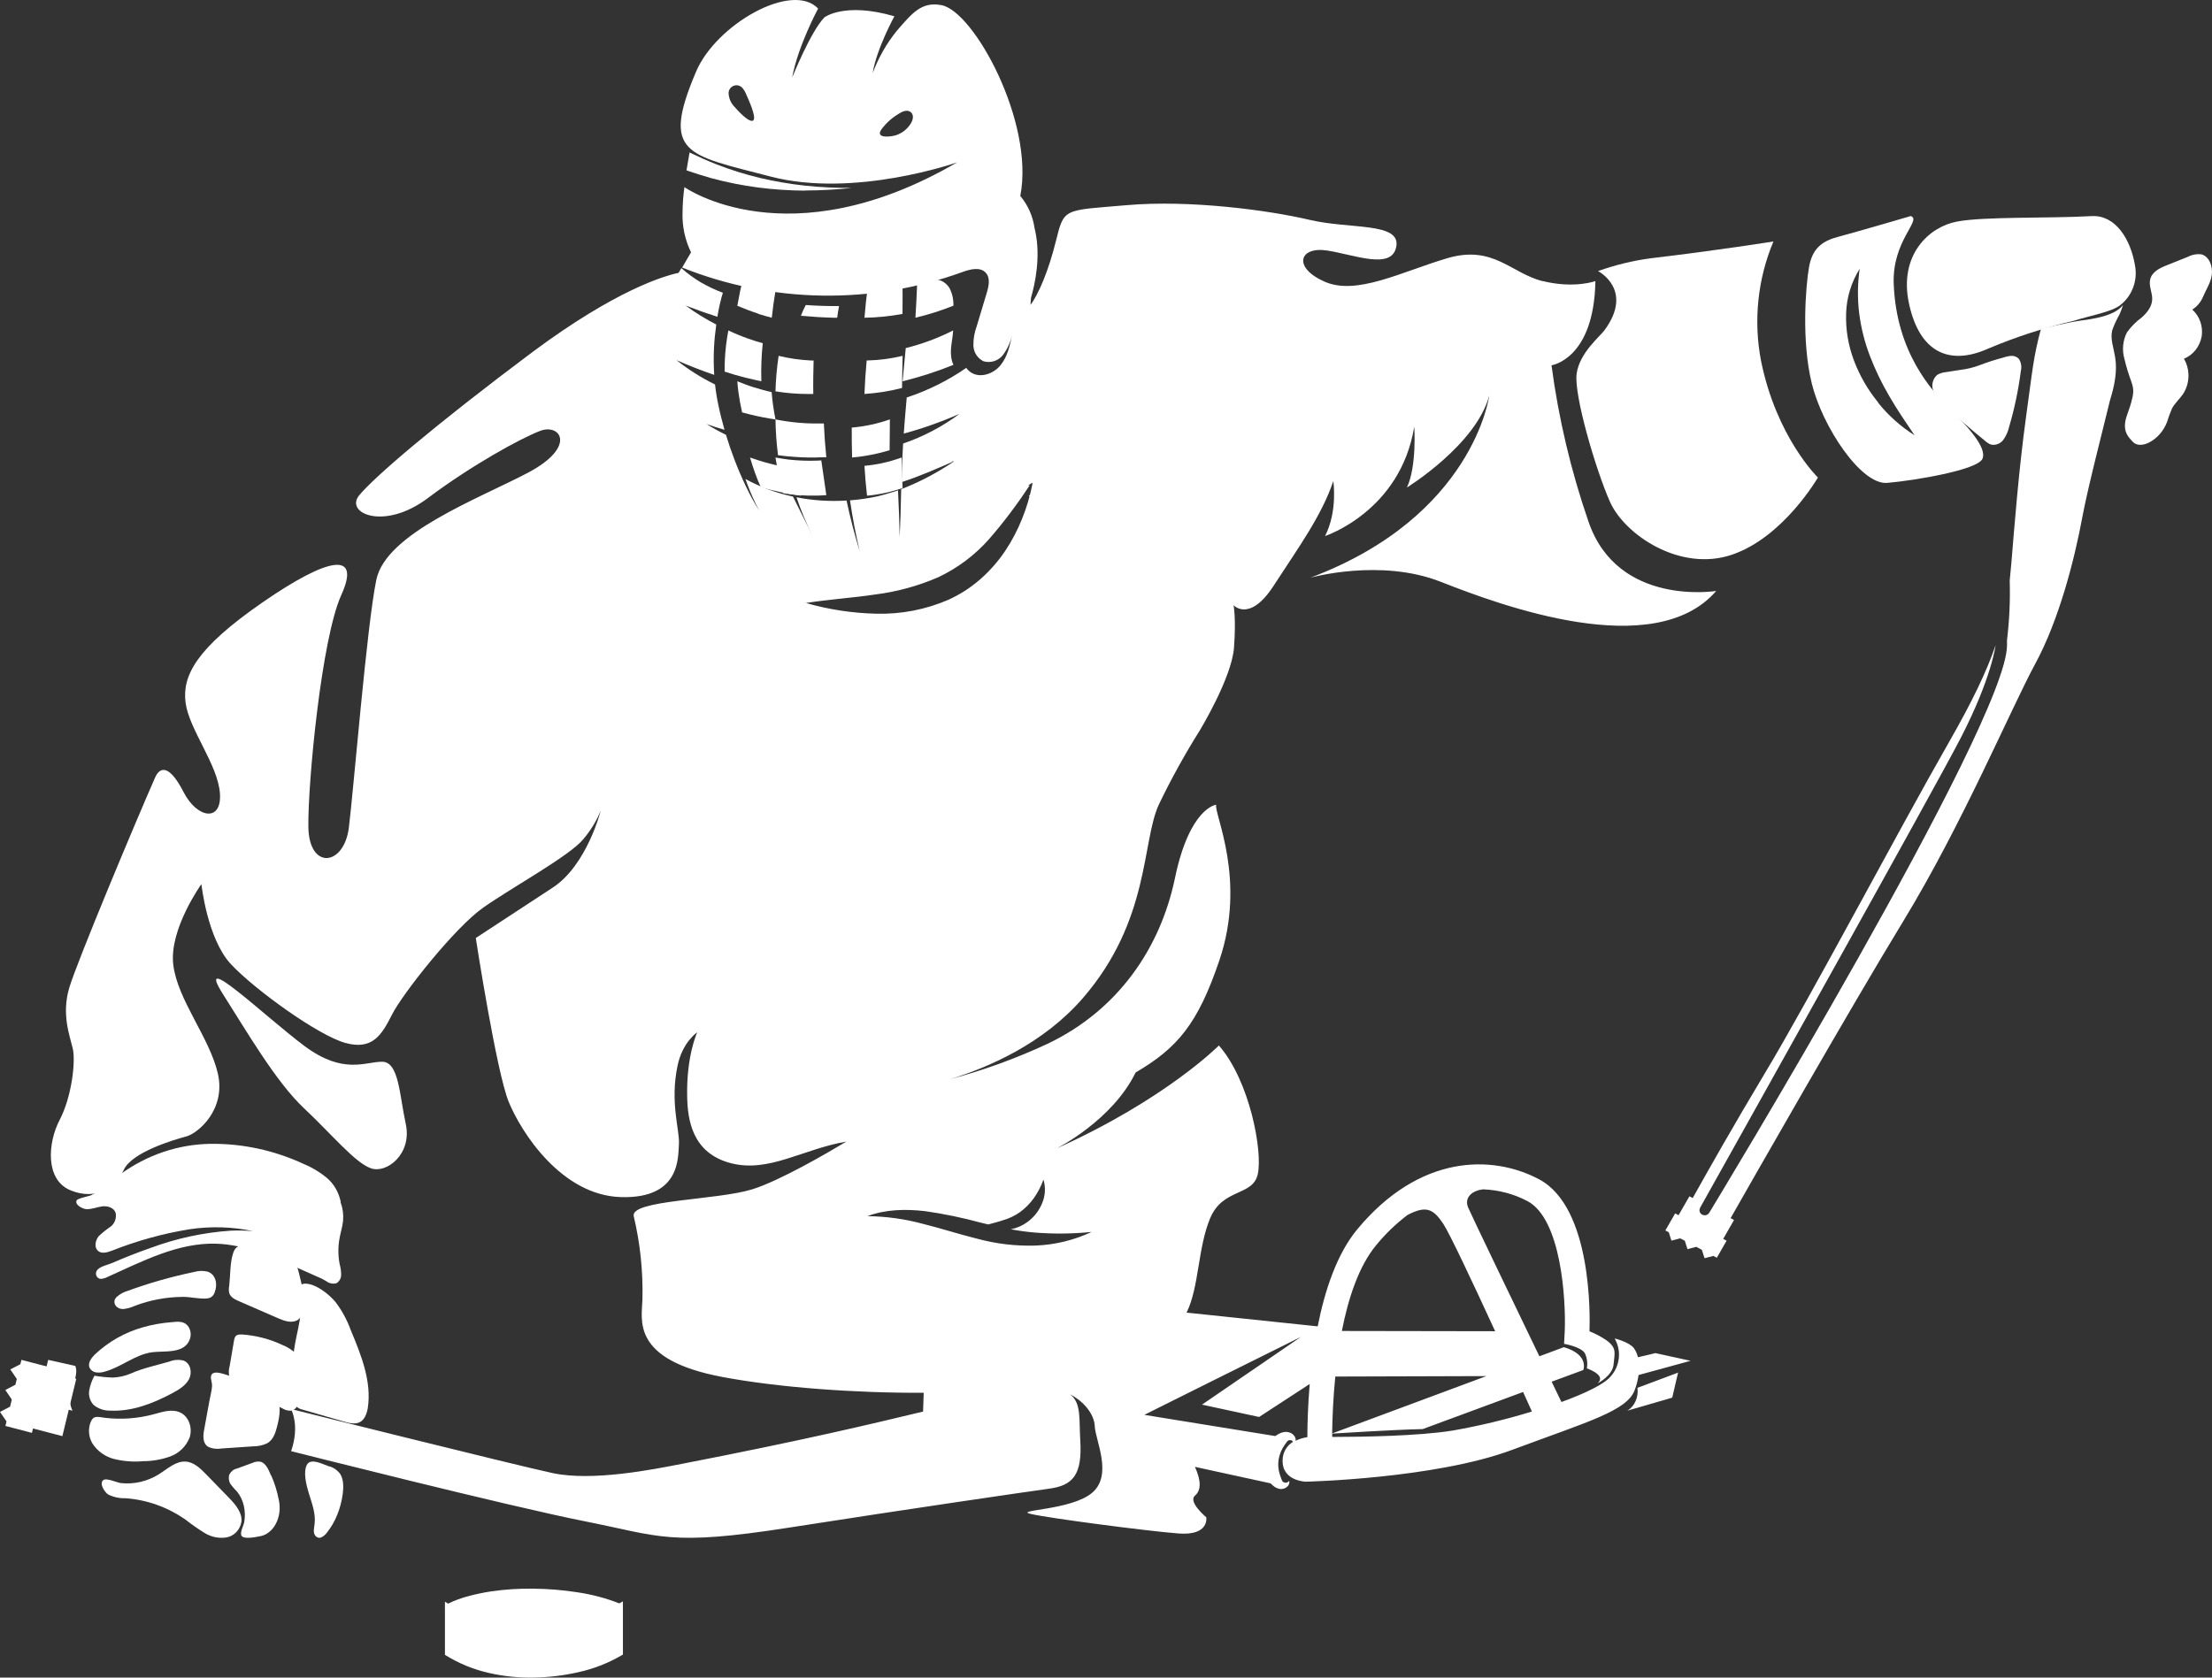 <?xml version="1.0" encoding="UTF-8"?>
<svg width="174px" height="132px" viewBox="0 0 174 132" version="1.1" xmlns="http://www.w3.org/2000/svg" xmlns:xlink="http://www.w3.org/1999/xlink">
    <rect x="0" y="0" width="174" height="132" fill="#333333" stroke="none"/>
    <title>C9ECAD37-9A58-45EF-B955-74F747F52D9F@3x</title>
    <g id="🖥-Desktop" stroke="none" stroke-width="1" fill="none" fill-rule="evenodd">
        <g id="⚪️-Homepage-3️⃣" transform="translate(-1045, -4642)" fill="#FFFFFF" fill-rule="nonzero">
            <g id="footer" transform="translate(0, 4579)">
                <g id="hokejista" transform="translate(1045, 63)">
                    <polygon id="Path" points="1.685 107 1.602 107.342 0.811 107.748 1.32 108.5 1.221 108.917 1.21 108.956 0.419 109.369 0.928 110.118 0.794 110.681 0 111.094 0.512 111.846 0.509 111.856 0.426 112.198 2.51 112.743 2.596 112.398 4.907 113 6 108.486 3.686 107.887 3.772 107.542"></polygon>
                    <path d="M3,110.296 L5.701,111 C5.516,110.596 5.456,110.142 5.53,109.701 C5.627,108.873 5.898,108.797 5.985,108.099 C6.017,107.89 5.997,107.676 5.928,107.478 L3.789,107 L3,110.296 Z" id="Path"></path>
                    <path d="M61,30.792 C61.855,30.932 62.717,31.002 63.58,31 L63.975,31 C63.959,30.123 63.975,29.243 64,28.363 L63.752,28.363 C62.911,28.32 62.073,28.199 61.248,28 C61.11,28.923 61.027,29.856 61,30.792" id="Path"></path>
                    <path d="M67.028,36 C67.433,35.964 67.838,35.91 68.243,35.837 C68.827,35.743 69.404,35.592 69.979,35.43 L70,33 C69.021,33.342 68.016,33.558 67,33.644 C67,34.429 67,35.216 67.028,36" id="Path"></path>
                    <path d="M70.922,36 C70.386,36.192 69.84,36.347 69.288,36.465 C68.863,36.552 68.432,36.613 68,36.656 C68.047,37.452 68.111,38.219 68.203,39 L68.248,39 C69.181,38.91 70.104,38.709 71,38.4 L70.986,38.097 C70.946,37.402 70.929,36.704 70.922,36.003" id="Path"></path>
                    <path d="M61.417,36.682 C60.59,36.509 59.782,36.281 59,36 C59.115,36.395 59.241,36.792 59.384,37.189 C59.527,37.586 59.67,37.959 59.85,38.339 C60.876,38.634 61.929,38.855 63,39 C62.673,38.292 62.401,37.567 62.187,36.83 C61.932,36.789 61.677,36.744 61.425,36.689" id="Path"></path>
                    <path d="M61,32.983 C60.856,32.279 60.755,31.567 60.698,30.851 C60.215,30.746 59.756,30.614 59.295,30.474 C58.833,30.334 58.423,30.168 58,30 C58.017,30.28 58.046,30.562 58.085,30.844 C58.155,31.379 58.254,31.915 58.374,32.448 C59.112,32.653 59.86,32.819 60.616,32.943 L61,33" id="Path"></path>
                    <path d="M57.107,27.222 C57.031,27.891 56.996,28.565 57,29.24 C57.546,29.42 58.091,29.581 58.644,29.719 C59.056,29.82 59.471,29.91 59.888,30 C59.858,29 59.896,27.999 60,27.005 C59.614,26.901 59.233,26.78 58.858,26.645 C58.326,26.459 57.804,26.244 57.293,26 C57.217,26.408 57.152,26.816 57.105,27.23" id="Path"></path>
                    <path d="M68,31 C68.994,30.933 69.982,30.775 70.956,30.527 C70.956,29.959 70.977,29.393 70.986,28.824 L71,28 C70.07,28.222 69.124,28.344 68.175,28.365 C68.091,29.237 68.033,30.111 68,30.986" id="Path"></path>
                    <path d="M61.2,35.816 C61.627,35.874 62.07,35.922 62.485,35.948 C63.239,36.006 63.996,36.015 64.751,35.977 L65,35.977 C64.909,35.095 64.844,34.21 64.806,33.322 C64.626,33.322 64.446,33.322 64.266,33.322 C63.171,33.326 62.077,33.218 61,33 C61.015,33.944 61.081,34.887 61.2,35.822" id="Path"></path>
                    <path d="M59.663,24.702 C60.014,24.812 60.367,24.91 60.71,25 C60.788,24.291 60.88,23.587 61,22.886 C60.136,22.672 59.282,22.376 58.445,22 L58.418,22.079 C58.396,22.167 58.372,22.258 58.348,22.351 C58.301,22.539 58.256,22.727 58.214,22.931 C58.136,23.308 58.065,23.685 58,24.062 C58.549,24.288 59.099,24.503 59.653,24.683" id="Path"></path>
                    <path d="M121.352,22.123 C118.871,21.51 117.465,19.241 113.831,20.321 C110.198,21.4 106.706,23.274 104.186,22.159 C101.667,21.044 102.208,19.384 104.368,19.708 C106.528,20.032 109.514,21.293 109.838,19.384 C110.162,17.475 106.204,18.052 103.001,17.296 C99.798,16.541 93.609,15.711 88.64,16.142 C83.672,16.573 83.711,16.324 83.063,18.953 C82.49,21.287 81.687,23.167 81.062,23.987 C81.062,23.792 81.091,23.601 81.104,23.416 C81.428,22.301 81.862,20.227 81.444,18.23 C81.421,18.116 81.399,18.019 81.376,17.935 C81.246,17.008 80.859,16.137 80.258,15.42 C81.392,9.643 76.621,0.891 74.06,0.405 C72.502,0.11 71.773,1.005 70.549,2.418 C69.74,3.417 69.098,4.542 68.648,5.747 C68.939,3.873 70.354,1.28 70.354,1.28 C66.429,0.136 64.848,1.368 64.848,1.368 C63.767,2.483 62.313,6.103 62.313,6.103 C62.779,3.582 64.356,0.674 64.356,0.674 C62.303,-1.488 56.331,1.925 54.756,5.633 C51.984,12.152 53.992,12.162 60.612,13.89 C67.232,15.617 75.293,12.774 75.293,12.774 C61.995,20.518 53.837,14.723 53.837,14.723 C53.748,15.367 53.699,16.017 53.691,16.668 C53.647,17.769 53.876,18.863 54.358,19.854 L53.659,21.053 C60.708,23.869 68.545,23.997 75.682,21.413 C76.307,21.183 77.117,20.972 77.554,21.475 C77.914,21.886 77.778,22.515 77.622,23.037 C77.357,23.914 77.092,24.793 76.829,25.672 C76.649,26.158 76.561,26.672 76.57,27.189 C76.584,27.717 76.889,28.193 77.363,28.424 C77.928,28.59 78.537,28.393 78.898,27.929 C79.24,27.466 79.483,26.937 79.611,26.376 C79.433,27.222 79.235,28.107 78.678,28.768 C78.121,29.429 77.088,29.779 76.372,29.3 C76.23,29.206 76.107,29.086 76.009,28.946 C74.578,29.937 73.013,30.717 71.362,31.264 L71.326,31.264 C71.274,31.854 71.222,32.441 71.174,33.031 C71.145,33.394 71.119,33.754 71.093,34.117 C72.593,33.709 74.06,33.189 75.481,32.561 C74.131,33.566 72.633,34.355 71.041,34.901 C70.983,35.805 70.941,36.713 70.937,37.624 C70.937,37.718 70.937,37.815 70.937,37.912 L71.002,37.909 C72.343,37.472 73.645,36.898 74.96,36.324 L74.811,36.282 L75.015,36.305 C75.018,36.311 75.018,36.318 75.015,36.324 C75.015,36.324 75.015,36.324 75.015,36.324 L75.015,36.324 C73.809,37.143 72.52,37.833 71.171,38.382 L70.889,38.486 C70.866,39.741 70.83,40.995 70.772,42.246 C70.746,41.024 70.698,39.802 70.639,38.583 C70.471,38.642 70.315,38.697 70.131,38.745 C69.781,38.862 69.425,38.95 69.069,39.044 C68.35,39.202 67.622,39.31 66.889,39.368 L66.863,39.368 C67.057,40.713 67.313,42.055 67.631,43.384 C67.222,42.068 66.876,40.735 66.591,39.384 C65.273,39.469 63.949,39.383 62.653,39.128 C63.007,40.188 63.44,41.221 63.948,42.217 L62.374,39.07 C61.068,38.794 59.809,38.329 58.637,37.689 C58.695,37.844 58.75,38.013 58.808,38.159 C59.069,38.851 59.374,39.525 59.722,40.178 C59.327,39.553 58.973,38.903 58.659,38.233 C58.335,37.559 58.047,36.878 57.781,36.181 C57.532,35.533 57.309,34.885 57.105,34.211 C56.58,33.957 56.069,33.675 55.576,33.365 C56.046,33.527 56.518,33.689 56.991,33.818 C56.807,33.17 56.641,32.522 56.509,31.873 C56.394,31.338 56.306,30.797 56.246,30.253 C55.169,29.724 54.152,29.082 53.212,28.337 C54.194,28.769 55.184,29.156 56.182,29.497 C56.136,28.785 56.13,28.071 56.165,27.358 C56.195,26.749 56.259,26.139 56.343,25.533 C55.499,25.102 54.691,24.602 53.927,24.039 C54.759,24.363 55.593,24.659 56.431,24.927 C56.483,24.603 56.544,24.279 56.619,23.954 C56.661,23.766 56.706,23.578 56.758,23.387 C56.787,23.29 56.813,23.193 56.845,23.092 C56.854,23.075 56.86,23.056 56.865,23.037 C56.267,22.812 55.689,22.539 55.135,22.22 C54.588,21.896 54.072,21.519 53.597,21.095 L53.383,21.468 C52.256,21.705 48.48,22.804 41.944,27.656 C34.032,33.575 29.391,37.585 28.25,38.979 C27.11,40.373 30.194,41.789 33.649,39.196 C37.105,36.603 40.937,34.496 42.501,33.899 C44.065,33.303 45.416,35.144 41.529,37.196 C37.643,39.248 30.356,41.951 29.601,45.624 C28.846,49.297 27.82,62.101 27.441,65.128 C27.062,68.156 24.309,68.477 24.257,65.073 C24.205,61.669 25.281,50.269 26.848,46.814 C28.416,43.358 25.876,43.786 20.639,47.407 C15.402,51.028 14.324,53.186 14.599,55.293 C14.874,57.4 17.138,60.156 17.3,62.425 C17.462,64.694 15.519,64.425 14.437,62.318 C13.355,60.211 12.604,60.266 12.199,61.183 C10.758,64.447 6.071,75.634 5.45,77.715 C4.828,79.796 5.479,81.469 5.722,82.496 C5.965,83.524 5.641,86.305 4.695,88.114 C3.749,89.922 3.536,92.843 5.56,93.663 C7.584,94.483 9.093,93.446 9.741,92.042 C10.389,90.639 13.738,89.663 14.654,89.42 C15.571,89.177 17.786,87.313 17.138,84.477 C16.491,81.64 13.951,78.671 13.627,75.887 C13.304,73.102 15.843,69.566 15.843,69.566 C15.843,69.566 16.299,73.861 18.162,75.861 C20.024,77.861 25.054,81.488 27.178,82.065 C29.303,82.642 30.022,81.443 30.841,79.822 C31.661,78.201 35.771,72.979 38.038,71.394 C40.305,69.809 44.839,67.323 45.886,66.026 C46.455,65.358 46.916,64.604 47.252,63.793 C47.252,63.793 46.171,68.081 43.473,69.845 L37.426,73.806 C37.426,73.806 39.045,84.324 40.017,86.7 C40.989,89.076 44.156,94.049 48.836,94.192 C53.516,94.334 53.335,91.096 53.406,90.013 C53.477,88.931 52.687,86.772 53.296,83.854 C53.688,81.987 54.844,81.226 54.844,81.226 C54.844,81.226 53.982,83.063 54.054,86.305 C54.093,88.052 54.413,90.736 57.506,91.527 C60.496,92.292 63.148,90.409 66.575,89.825 C65.043,90.746 61.331,92.908 59.174,93.579 C56.402,94.444 49.529,94.409 49.853,95.705 C50.359,97.84 50.588,100.031 50.536,102.224 C50.501,103.809 49.565,106.979 56.833,108.347 C61.27,109.18 67.31,109.615 72.66,109.589 L72.612,111.067 C68.563,112.039 63.391,113.287 53.594,115.19 C51.346,115.628 46.601,116.574 43.482,115.91 C40.567,115.287 22.871,110.866 23.043,110.905 L22.936,110.976 C22.936,110.976 23.583,112.201 22.9,114.182 C22.9,114.182 39.955,118.503 45.967,119.693 C51.978,120.882 52.622,121.673 62.089,120.195 C71.556,118.717 80.692,117.388 82.529,117.135 C84.365,116.882 85.155,116.091 84.974,113.281 C84.874,111.705 85.078,110.38 84.174,109.715 C85.269,110.266 86.082,111.287 86.117,112.231 C86.169,113.339 87.546,116.039 85.926,117.443 C84.307,118.847 79.721,118.795 81.068,119.119 C82.416,119.443 90.247,120.471 92.702,120.659 C95.157,120.847 94.888,119.388 94.888,119.388 C94.888,119.388 93.431,118.172 93.997,117.686 C94.496,117.258 94.49,116.516 93.997,115.417 L99.944,116.714 C100.002,116.772 100.064,116.83 100.128,116.885 C100.283,117.027 100.475,117.122 100.682,117.158 C100.888,117.184 101.096,117.12 101.252,116.983 C101.389,116.868 101.452,116.687 101.414,116.513 C101.355,116.6 101.258,116.656 101.152,116.663 C101.047,116.67 100.944,116.628 100.873,116.548 C100.84,116.481 100.811,116.412 100.786,116.341 C100.742,116.235 100.704,116.127 100.672,116.017 C100.547,115.629 100.516,115.216 100.582,114.814 C100.654,114.407 100.817,114.022 101.058,113.686 C101.123,113.589 101.174,113.517 101.22,113.459 C101.265,113.401 101.291,113.362 101.356,113.336 C101.433,113.305 101.518,113.305 101.595,113.336 C101.643,113.363 101.683,113.402 101.712,113.449 C101.209,113.752 100.899,114.295 100.893,114.882 C100.838,116.558 102.729,116.584 102.729,116.584 C102.729,116.584 112.844,116.354 118.936,114.085 C125.028,111.816 128.004,111.005 128.597,109.355 C128.737,108.979 128.836,108.589 128.892,108.192 L132.985,107.073 L130.216,106.467 C130.216,106.467 129.371,106.681 128.843,106.791 C128.785,106.532 128.675,106.287 128.519,106.072 C128.144,105.585 127.01,105.316 127.01,105.316 C127.561,106.267 127.441,107.464 126.712,108.286 C126.207,108.911 124.694,109.634 122.826,110.315 L122.055,108.717 L124.545,107.799 C124.545,107.799 125.031,106.594 123.017,106 L121.09,106.717 C118.877,102.127 115.72,95.563 115.493,95.025 C115.169,94.286 115.716,93.692 116.662,93.582 C117.879,93.624 119.072,93.939 120.15,94.506 C122.826,95.919 123.179,102.318 123.088,104.684 L123.088,104.684 L123.033,105.738 C123.033,105.738 124.383,105.965 124.672,106.487 C124.844,106.854 124.897,107.267 124.824,107.667 C125.355,107.864 126.281,108.315 125.659,108.853 C125.659,108.853 126.858,108.25 126.929,107.349 C127,106.448 127.217,106.081 126.353,105.449 C125.939,105.169 125.496,104.935 125.031,104.752 C125.073,103.667 125.264,95.008 121.057,92.785 C117.349,90.824 111.645,90.84 106.758,96.736 C105.165,98.662 104.216,101.511 103.652,104.363 C102.14,104.201 95.144,103.469 93.337,103.281 C94.324,101.32 94.218,98.156 95.199,95.841 C96.206,93.465 98.545,94.149 98.94,92.386 C99.335,90.623 98.328,85.073 95.882,82.263 C95.882,82.263 91.672,86.516 83.105,90.367 C83.105,90.367 87.465,88.201 89.333,84.386 C92.621,82.461 94.224,80.564 95.918,75.566 C98.078,69.19 95.487,64.039 95.665,63.319 C95.665,63.319 93.58,63.537 92.427,69.083 C91.274,74.629 87.928,79.491 82.422,82.12 C79.942,83.278 77.365,84.216 74.72,84.921 C77.748,83.994 82.075,82.127 85.194,78.519 C90.483,72.396 89.8,66.201 91.167,63.284 C92.126,61.292 93.195,59.356 94.37,57.485 C94.37,57.485 96.89,53.342 97.068,50.966 C97.246,48.59 97.032,47.617 97.032,47.617 C97.032,47.617 98.292,49.021 100.2,46.068 C102.107,43.115 103.944,40.629 104.88,37.854 C104.88,37.854 105.239,40.198 104.232,42.178 C104.232,42.178 110.168,40.233 111.247,33.569 C111.247,33.569 111.464,36.668 110.67,38.36 C110.67,38.36 116.105,35.011 117.148,31.121 C117.148,31.121 115.927,40.629 103.079,45.455 C103.079,45.455 108.585,43.906 113.336,45.78 C118.087,47.653 130.142,52.117 135,46.499 C135,46.499 127.263,47.76 124.96,41.06 C123.577,37.062 122.601,32.936 122.045,28.742 C122.045,28.742 125.391,28.275 125.497,22.116 C125.497,22.116 123.842,22.729 121.358,22.116 M59.258,9.475 C58.934,9.718 57.963,8.622 57.772,8.398 C57.517,8.139 57.358,7.801 57.322,7.439 C57.272,7.155 57.423,6.874 57.688,6.76 C57.952,6.646 58.26,6.728 58.432,6.959 C58.55,7.109 58.644,7.277 58.711,7.455 C58.837,7.744 59.54,9.251 59.252,9.468 M71.65,9.708 C71.385,10.148 70.971,10.478 70.484,10.638 C70.095,10.765 68.845,10.92 69.315,10.207 C69.701,9.676 70.197,9.234 70.769,8.911 C70.903,8.822 71.052,8.76 71.209,8.726 C71.368,8.692 71.534,8.733 71.66,8.836 C71.773,8.948 71.828,9.106 71.809,9.264 C71.79,9.422 71.735,9.574 71.65,9.708 M108.248,97.981 C108.973,97.093 109.8,96.295 110.713,95.602 C112.173,94.833 112.74,95.115 113.517,96.273 C114.016,97.015 115.875,100.97 117.611,104.746 L105.553,104.726 C106.058,102.149 106.884,99.628 108.248,97.981 M105.038,108.312 L116.921,108.276 L104.789,112.788 C104.805,111.68 104.86,110.078 105.038,108.302 M104.789,112.801 C105.265,112.772 109.663,112.493 111.914,112.445 L119.81,109.527 C120.082,110.127 120.315,110.649 120.503,111.064 C118.453,111.693 116.365,112.195 114.253,112.564 C111.616,112.989 107.276,113.06 104.795,113.064 L104.795,112.788 M102.483,105.09 L94.551,110.522 L99.043,111.492 L103.024,108.898 C102.881,110.594 102.842,112.078 102.839,113.083 C102.517,113.127 102.205,113.222 101.913,113.365 C101.922,113.308 101.922,113.25 101.913,113.193 C101.856,112.99 101.709,112.824 101.514,112.743 C101.31,112.653 101.079,112.641 100.867,112.71 C100.691,112.766 100.524,112.849 100.374,112.957 L100.323,112.996 L90.014,111.326 C90.985,110.833 99.121,106.788 102.489,105.115 M77.185,96.211 L77.735,96.344 C78.131,96.234 78.516,96.146 78.872,96.02 C79.362,95.884 79.824,95.665 80.239,95.371 C80.65,95.07 81.012,94.705 81.311,94.292 C81.635,93.838 81.893,93.34 82.079,92.814 C82.263,93.419 82.23,94.069 81.985,94.652 C81.743,95.256 81.336,95.778 80.809,96.159 C80.424,96.44 79.982,96.633 79.514,96.723 C80.156,96.846 80.805,96.934 81.457,96.986 C82.927,97.099 84.404,97.082 85.871,96.934 C84.48,97.585 82.972,97.95 81.437,98.007 C79.899,98.052 78.363,97.871 76.877,97.469 C75.41,97.106 74.008,96.645 72.592,96.295 C71.171,95.91 69.706,95.708 68.233,95.692 C69.661,95.148 71.261,95.125 72.767,95.297 C74.255,95.509 75.729,95.815 77.178,96.211 M81.201,38.136 C81.019,39.057 80.749,39.958 80.395,40.827 C80.041,41.715 79.595,42.563 79.063,43.358 C78.513,44.175 77.86,44.918 77.12,45.569 C76.742,45.897 76.343,46.199 75.925,46.473 C75.503,46.742 75.064,46.981 74.61,47.19 C72.82,47.965 70.882,48.34 68.933,48.288 C67.058,48.246 65.197,47.963 63.394,47.446 C65.247,47.154 67.077,47.044 68.832,46.778 C70.546,46.565 72.22,46.108 73.804,45.42 C75.334,44.698 76.701,43.67 77.82,42.399 C78.973,41.069 80.034,39.661 80.994,38.185 L80.864,38.207 L81.101,38.045 L81.211,37.977 L81.201,38.136 Z" id="Shape"></path>
                    <path d="M71.143,28.471 C71.096,28.982 71.047,29.492 71,30 C72.364,29.665 73.701,29.233 75,28.708 C74.747,28.197 74.773,27.515 74.866,26.925 C74.919,26.619 74.956,26.31 74.977,26 C73.793,26.601 72.542,27.067 71.248,27.388 L71.143,28.485" id="Path"></path>
                    <path d="M65.855,24.998 C65.894,24.695 65.942,24.39 66,24.082 C65.126,24.09 64.252,24.063 63.384,24 C63.234,24.279 63.11,24.562 63,24.848 C63.851,24.926 64.707,24.977 65.566,25 C65.664,25 65.761,25 65.855,25" id="Path"></path>
                    <path d="M64.301,36.243 C63.548,36.272 62.794,36.245 62.044,36.162 C61.696,36.118 61.345,36.062 61,36 C61.151,36.949 61.355,37.886 61.61,38.806 L61.702,38.824 C62.301,38.921 62.905,38.977 63.511,38.993 C64.008,39.009 64.505,38.998 65,38.958 L64.605,36.224 L64.301,36.246" id="Path"></path>
                    <path d="M72,25 C73.011,24.763 74.012,24.447 74.999,24.052 C75.011,23.524 74.887,23.008 74.652,22.605 C74.34,22.175 73.918,21.958 73.49,22.007 C73.068,22.056 72.651,22.18 72.25,22.377 L72.138,22.419 C72.138,22.419 72.138,22.419 72.138,22.439 L72.138,22.491 C72.105,23.336 72.06,24.17 72.01,25" id="Path"></path>
                    <path d="M70.991,22 C70.089,22.288 69.176,22.48 68.257,22.575 C68.154,23.377 68.067,24.186 68,25 C69.001,24.986 70,24.886 70.993,24.699 C70.993,23.797 71.009,22.895 70.993,22" id="Path"></path>
                    <path d="M58.102,21.982 C58.036,22.004 57.967,22.016 57.898,22.018 C57.968,22.021 58.038,22.009 58.102,21.982" id="Path"></path>
                    <polygon id="Path" points="75.018 37.982 74.976 38.002 75.024 38.018"></polygon>
                    <polygon id="Path" points="80.995 38.948 80.924 39.052 81.076 39.029"></polygon>
                    <path d="M63.309,14.988 C64.543,14.988 65.775,14.921 67,14.787 C65.777,14.795 64.554,14.735 63.339,14.608 C62.137,14.479 60.946,14.276 59.775,14 C58.614,13.722 57.479,13.367 56.378,12.939 C55.646,12.657 54.941,12.331 54.243,12 L54,13.404 C54.633,13.623 55.279,13.827 55.929,14.012 C57.128,14.338 58.353,14.584 59.593,14.748 C60.823,14.907 62.063,14.992 63.305,15" id="Path"></path>
                    <path d="M7.213,94.027 C7.01,94.129 6.106,94.279 6.025,94.459 C5.86,94.823 6.561,95.139 6.789,95.139 C7.21,95.166 7.618,94.976 8.036,94.922 C8.454,94.867 8.971,95.017 9.102,95.452 C9.176,95.87 9.011,96.294 8.684,96.527 C8.364,96.746 8.058,96.992 7.771,97.261 C7.512,97.567 7.4,98.084 7.665,98.38 C7.93,98.676 8.398,98.563 8.762,98.424 C10.75,97.634 12.806,97.064 14.898,96.724 C16.564,96.473 18.257,96.522 19.909,96.87 C19.328,96.82 18.745,96.808 18.163,96.833 C15.993,96.978 13.852,97.441 11.796,98.21 C10.792,98.561 9.802,98.95 8.825,99.376 C8.513,99.512 7.93,99.631 7.69,99.886 C7.562,99.998 7.514,100.187 7.572,100.354 C7.629,100.522 7.779,100.631 7.942,100.624 C8.111,100.616 8.277,100.569 8.429,100.488 C11.191,99.247 14.003,97.768 16.993,97.859 C19.245,97.921 21.383,98.863 23.469,99.791 L25.312,100.61 L25.658,100.804 C25.891,100.982 26.183,101.042 26.459,100.971 C26.693,100.84 26.839,100.577 26.836,100.291 C26.833,100.009 26.793,99.73 26.718,99.461 C26.584,98.777 26.584,98.07 26.718,97.387 C26.799,96.941 26.942,96.506 26.986,96.051 C27.031,95.566 26.966,95.076 26.796,94.626 C26.796,94.595 26.796,94.568 26.796,94.537 C26.64,93.793 26.251,93.132 25.695,92.667 C25.141,92.211 24.528,91.844 23.878,91.579 C21.558,90.505 19.059,89.967 16.538,90.002 C14.016,90.04 11.559,90.872 9.461,92.399 C8.722,92.953 8.03,93.609 7.213,94.021" id="Path"></path>
                    <path d="M16.962,101.438 C17.074,100.943 16.962,100.269 16.326,100.056 C15.98,99.973 15.612,99.983 15.272,100.083 C13.484,100.455 11.736,100.952 10.046,101.569 C9.733,101.661 9.451,101.814 9.222,102.015 C8.99,102.191 8.933,102.478 9.083,102.707 C9.233,102.937 9.552,103.05 9.852,102.979 C10.111,102.936 10.36,102.86 10.591,102.754 C11.792,102.291 13.097,102.049 14.418,102.043 C15.007,102.043 15.708,102.226 16.294,102.166 C16.756,102.122 16.882,101.775 16.965,101.423" id="Path"></path>
                    <path d="M7.034,107.59 C7.13,107.801 7.325,107.95 7.553,107.984 C7.778,108.017 8.008,107.998 8.225,107.929 C9.521,107.581 10.61,106.595 11.937,106.403 C12.902,106.264 14.515,106.57 14.937,105.361 C15.063,105.005 14.998,104.609 14.766,104.313 C14.438,103.921 13.938,103.991 13.492,104.035 C12.735,104.091 11.986,104.224 11.256,104.432 C9.834,104.829 8.53,105.567 7.453,106.584 C7.178,106.861 6.902,107.234 7.034,107.598" id="Path"></path>
                    <path d="M7.347,110.531 C7.712,110.841 8.188,111.006 8.678,110.993 C10.397,111.075 12.058,110.421 13.556,109.619 C14.074,109.343 14.609,109.018 14.871,108.513 C15.133,108.007 14.999,107.278 14.451,107.059 C14.076,106.96 13.677,106.986 13.321,107.133 C12.317,107.427 11.234,107.649 10.288,108.074 C9.848,108.262 9.375,108.37 8.894,108.392 C8.402,108.379 7.913,108.331 7.429,108.247 C7.229,108.607 7.091,108.994 7.02,109.394 C6.95,109.8 7.069,110.215 7.347,110.531" id="Path"></path>
                    <path d="M24,102.738 C24.005,102.296 23.944,101.856 23.819,101.436 L23.532,100.237 C23.49,100.041 23.433,99.849 23.361,99.663 C22.801,98.333 21.484,98.567 20.418,98.325 C19.759,98.183 18.706,97.565 18.36,98.534 C18.084,99.309 18.123,100.362 18.031,101.169 C17.99,101.357 17.99,101.552 18.031,101.74 C18.136,102.072 18.465,102.237 18.765,102.369 L21.86,103.717 C22.367,103.937 22.959,104.152 23.43,103.853 C23.766,103.603 23.971,103.187 23.98,102.738" id="Path"></path>
                    <path d="M22.907,110.998 C23.296,110.931 23.48,110.505 23.597,110.143 C23.786,109.612 23.916,109.064 23.983,108.506 C24.048,107.943 23.922,107.375 23.622,106.888 C23.269,106.423 22.791,106.061 22.239,105.838 C21.249,105.368 20.174,105.085 19.073,105.004 C18.455,104.965 18.455,105.196 18.363,105.741 C18.272,106.285 18.164,106.906 18.066,107.487 C17.953,107.872 17.986,108.283 18.161,108.646 C18.345,108.878 18.591,109.058 18.873,109.166 L22.236,110.828 C22.435,110.952 22.67,111.012 22.907,110.998" id="Path"></path>
                    <path d="M16.355,113.829 C16.67,113.984 17.038,114.036 17.392,113.975 L19.92,113.803 C20.301,113.805 20.677,113.723 21.012,113.565 C21.503,113.286 21.67,112.736 21.798,112.237 C22.012,111.399 22.194,110.433 21.583,109.76 C21.252,109.444 20.841,109.2 20.382,109.049 C19.632,108.75 18.863,108.487 18.08,108.261 C17.614,108.127 16.625,107.696 16.588,108.363 C16.588,108.594 16.697,108.829 16.679,109.074 C16.654,109.446 16.545,109.824 16.479,110.192 L16.054,112.517 C15.97,112.981 15.93,113.546 16.359,113.829" id="Path"></path>
                    <path d="M11.19,114.972 C11.938,114.978 12.682,114.852 13.387,114.602 C14.098,114.345 14.66,113.788 14.926,113.079 C15.146,112.365 14.869,111.478 14.198,111.152 C13.527,110.827 12.773,111.096 12.072,111.284 C10.836,111.615 9.548,111.709 8.277,111.562 C7.68,111.493 7.341,111.314 7.105,111.962 C6.924,112.488 6.979,113.067 7.254,113.551 C7.652,114.18 8.278,114.63 9.001,114.805 C9.717,114.978 10.456,115.036 11.19,114.978" id="Path"></path>
                    <path d="M16.233,116.024 C15.777,115.551 15.259,115.049 14.618,115.004 C13.832,114.944 13.181,115.574 12.493,116.002 C11.596,116.564 10.55,116.806 9.511,116.694 C9.217,116.661 8.385,116.277 8.141,116.449 C7.755,116.72 8.258,117.439 8.513,117.595 C8.938,117.803 9.404,117.902 9.873,117.886 C11.568,118.008 13.203,118.594 14.615,119.587 C15.089,119.959 15.582,120.303 16.092,120.619 C16.606,120.936 17.208,121.061 17.799,120.972 C18.404,120.872 18.882,120.381 18.992,119.747 C19.07,119.025 18.539,118.407 18.043,117.886 L16.233,116.024" id="Path"></path>
                    <path d="M21.308,116.08 C21.129,115.629 20.902,115.134 20.514,115.017 C20.284,114.976 20.05,115.009 19.834,115.115 L18.604,115.563 C18.371,115.612 18.164,115.782 18.034,116.032 C17.96,116.303 18.009,116.604 18.163,116.814 C18.318,117.018 18.485,117.208 18.661,117.381 C19.156,118 19.364,118.896 19.214,119.755 C19.164,120.055 18.816,120.638 19.025,120.874 C19.234,121.111 20.088,120.953 20.369,120.89 C20.902,120.831 21.387,120.473 21.689,119.913 C21.991,119.354 22.078,118.653 21.928,118.002 C21.799,117.329 21.597,116.682 21.328,116.08" id="Path"></path>
                    <path d="M23.338,110.69 C23.465,110.801 23.621,110.877 23.789,110.91 L27.075,111.86 C27.475,111.975 27.93,112.086 28.302,111.902 C28.674,111.718 28.866,111.216 28.932,110.78 C29.248,108.685 28.406,106.611 27.586,104.646 C27.303,103.862 26.902,103.123 26.394,102.451 C25.896,101.847 24.865,101.015 24.013,101 C23.559,101 23.493,101.348 23.54,101.717 C23.638,102.258 23.673,102.809 23.644,103.358 C23.569,104.141 23.361,104.903 23.219,105.677 C22.948,107.176 22.928,108.707 23.162,110.212 C23.172,110.385 23.234,110.551 23.342,110.69" id="Path"></path>
                    <path d="M25.841,115.365 C25.451,115.236 24.487,114.711 24.166,115.214 C23.812,115.776 24.107,116.892 24.284,117.467 C24.523,118.26 24.853,119.078 24.745,119.925 C24.712,120.2 24.633,120.503 24.745,120.744 C24.859,120.956 25.063,121.049 25.252,120.974 C25.435,120.897 25.6,120.759 25.731,120.573 C26.378,119.76 26.81,118.693 26.963,117.53 C27.032,116.996 27.025,116.395 26.764,115.978 C26.516,115.653 26.196,115.438 25.85,115.365" id="Path"></path>
                    <path d="M31.919,88.441 C31.412,86.093 31.378,83.541 30.052,83.541 C28.727,83.541 26.998,84.578 23.944,82.299 C20.89,80.02 15.19,74.537 17.564,78.263 C19.381,81.113 21.705,85.128 23.91,87.199 C26.115,89.27 27.914,91.477 29.17,91.924 C30.425,92.371 32.429,90.788 31.919,88.441" id="Path"></path>
                    <path d="M153.329,32.118 C151.961,30.74 149.188,27.764 148.964,22.368 C148.819,18.933 151.212,17.307 150.302,17 C150.302,17 145.931,18.282 144.586,18.635 C143.323,18.969 142.558,19.555 142.301,21.019 C142.044,22.482 141.688,26.78 142.518,30.173 C143.349,33.565 146.395,38.17 148.453,37.995 C150.51,37.82 155.594,36.989 155.95,36.084 C156.306,35.179 154.7,33.489 153.332,32.096 M147.75,31.679 C146.936,30.685 146.294,29.578 145.848,28.399 C145.393,27.21 145.179,25.953 145.219,24.691 C145.248,23.445 145.615,22.226 146.287,21.147 C146.117,22.317 146.105,23.503 146.25,24.675 C146.397,25.815 146.68,26.935 147.094,28.016 C147.512,29.106 148.023,30.164 148.621,31.179 C149.214,32.213 149.9,33.21 150.599,34.246 C149.502,33.552 148.538,32.691 147.747,31.7" id="Shape"></path>
                    <path d="M169.294,23.597 C169.259,24.16 168.867,24.631 168.457,24.994 C168.019,25.312 167.631,25.704 167.307,26.157 C166.978,26.803 166.91,27.568 167.119,28.271 C167.26,28.861 167.436,29.44 167.646,30.005 C167.885,30.671 167.829,30.966 167.646,31.667 C167.546,32.078 167.249,32.744 167.181,33.161 C167.027,34.096 167.52,34.474 167.77,34.763 C168.083,35.102 168.619,35.035 169.035,34.827 C169.673,34.5 170.179,33.93 170.456,33.225 C170.569,32.853 170.703,32.489 170.857,32.135 C171.084,31.712 171.446,31.402 171.72,31.007 C172.266,30.182 172.294,29.08 171.791,28.223 C172.511,27.943 173.043,27.273 173.191,26.458 C173.306,25.665 173.023,24.866 172.448,24.362 C172.834,24.117 173.138,23.746 173.318,23.302 C173.554,22.738 173.907,22.241 173.984,21.616 C174.075,20.94 173.769,20.171 173.171,20.014 C172.805,19.968 172.435,20.034 172.103,20.207 L170.408,20.886 C169.884,21.094 169.282,21.389 169.138,21.979 C169.008,22.517 169.327,23.045 169.294,23.581" id="Path"></path>
                    <path d="M138.526,28.391 C137.919,25.231 138.26,21.955 139.502,19 C139.502,19 134.925,19.729 129.843,20.321 C128.434,20.513 127.046,20.85 125.703,21.329 C125.703,21.329 128.565,22.791 126.208,25.99 C125.833,26.497 124.255,27.762 124.022,29.399 C123.788,31.036 125.503,36.912 126.644,39.485 C127.786,42.059 132.13,45.017 136.203,43.658 C140.277,42.3 143,37.573 143,37.573 C143,37.573 139.738,34.408 138.526,28.391 Z" id="Path"></path>
                    <path d="M38.643,127.778 C39.746,127.944 40.875,128.018 42.004,127.996 C43.134,127.986 44.26,127.895 45.362,127.725 C46.544,127.553 47.677,127.254 48.719,126.838 C48.799,126.805 48.866,126.76 48.913,126.706 C48.995,126.617 49.02,126.509 48.984,126.407 C48.947,126.305 48.852,126.218 48.719,126.164 C47.672,125.747 46.534,125.448 45.348,125.276 C44.238,125.106 43.106,125.015 41.969,125.003 C40.838,124.984 39.707,125.057 38.601,125.221 C38.029,125.309 37.467,125.426 36.92,125.571 C36.322,125.723 35.757,125.928 35.24,126.183 L35.24,126.183 C35.18,126.213 35.13,126.25 35.092,126.293 C34.916,126.483 35,126.733 35.279,126.852 C36.319,127.287 37.46,127.599 38.654,127.773" id="Path"></path>
                    <path d="M42.003,127.806 C40.828,127.834 39.653,127.716 38.505,127.455 C37.265,127.186 36.08,126.703 35,126.028 L35,130.208 C36.082,130.886 37.27,131.372 38.512,131.646 C39.66,131.905 40.835,132.022 42.01,131.996 C43.186,131.976 44.357,131.834 45.505,131.572 C46.735,131.302 47.915,130.835 49,130.187 L49,130.187 L49,126 C47.913,126.645 46.732,127.111 45.502,127.382 C44.354,127.645 43.183,127.788 42.007,127.806" id="Path"></path>
                    <path d="M128,111 L131.542,109.971 L132,108 L128.808,109.199 C128.9,109.943 128.573,110.672 128,111" id="Path"></path>
                    <path d="M167,24 C166.924,24.258 166.829,24.51 166.717,24.756 C166.492,25.149 166.303,25.56 166.152,25.985 C165.985,26.667 166.262,27.372 166.375,28.066 C166.571,29.216 166.325,30.372 165.975,31.499 C165.373,33.996 164.229,38.37 163.787,40.758 C163.178,44.044 161.967,48.782 160.094,52.234 C158.221,55.685 154.336,64.9 149.719,72.476 C145.567,79.283 137.686,93.118 136.133,95.849 L136.402,95.993 L135.551,97.479 L135.817,97.623 L135.048,98.965 L134.779,98.821 L134.779,98.821 L134.084,99 L133.871,98.34 L133.435,98.107 L132.74,98.286 L132.53,97.626 L132.5,97.61 L132.168,97.438 L131.476,97.617 L131.269,96.96 L131,96.816 L131.772,95.475 L132.038,95.616 L132.893,94.13 L133.152,94.268 C134.29,92.225 136.416,88.463 138.807,84.48 C142.38,78.543 149.279,65.438 153.295,58.423 C155.164,55.16 156.288,52.791 156.977,50.771 C156.977,50.771 156.661,53.371 154.223,58.087 C152.094,62.201 137.42,88.437 133.731,95.033 L133.731,95.052 C133.681,95.144 133.671,95.251 133.704,95.349 C133.736,95.448 133.808,95.53 133.904,95.577 C134.096,95.675 134.334,95.612 134.446,95.433 C134.503,95.34 157.845,56.934 157.875,50.79 L157.875,50.37 C158.063,48.814 158.134,47.246 158.088,45.68 C158.135,45.241 158.175,44.796 158.215,44.335 C158.464,41.312 158.81,36.9 159.362,32.879 C159.881,29.123 159.944,28.105 160.546,25.873 C160.546,25.873 162.689,25.361 163.62,25.233 C164.552,25.105 166.335,24.884 167,24 Z" id="Path"></path>
                    <path d="M150.167,23.9 C151.005,27.761 153.363,28.783 156.381,27.436 C158.565,26.513 160.821,25.779 163.125,25.242 C164.331,24.852 166.11,24.551 166.788,24.003 C167.715,23.28 168.164,22.079 167.946,20.904 C167.611,18.847 166.42,16.904 164.545,17.004 C160.927,17.199 156.061,17.025 153.908,17.44 C151.756,17.856 149.338,20.043 150.167,23.9" id="Path"></path>
                    <path d="M153.032,29.286 C152.801,29.308 152.578,29.382 152.377,29.501 C152.015,29.82 151.899,30.345 152.093,30.792 C152.295,31.223 152.59,31.602 152.955,31.899 C153.984,32.87 155.055,33.804 156.167,34.703 C156.294,34.819 156.44,34.912 156.599,34.976 C156.964,35.06 157.343,34.922 157.575,34.621 C157.795,34.32 157.951,33.975 158.035,33.609 C158.461,32.167 158.771,30.691 158.962,29.197 C159.047,28.865 158.988,28.511 158.801,28.226 C158.646,28.071 158.434,27.989 158.217,28.001 C158.007,28.015 157.799,28.059 157.6,28.131 C156.972,28.294 156.353,28.492 155.747,28.724 C155.239,28.919 154.71,29.048 154.172,29.108 L153.032,29.286 Z" id="Path"></path>
                </g>
            </g>
        </g>
    </g>
</svg>